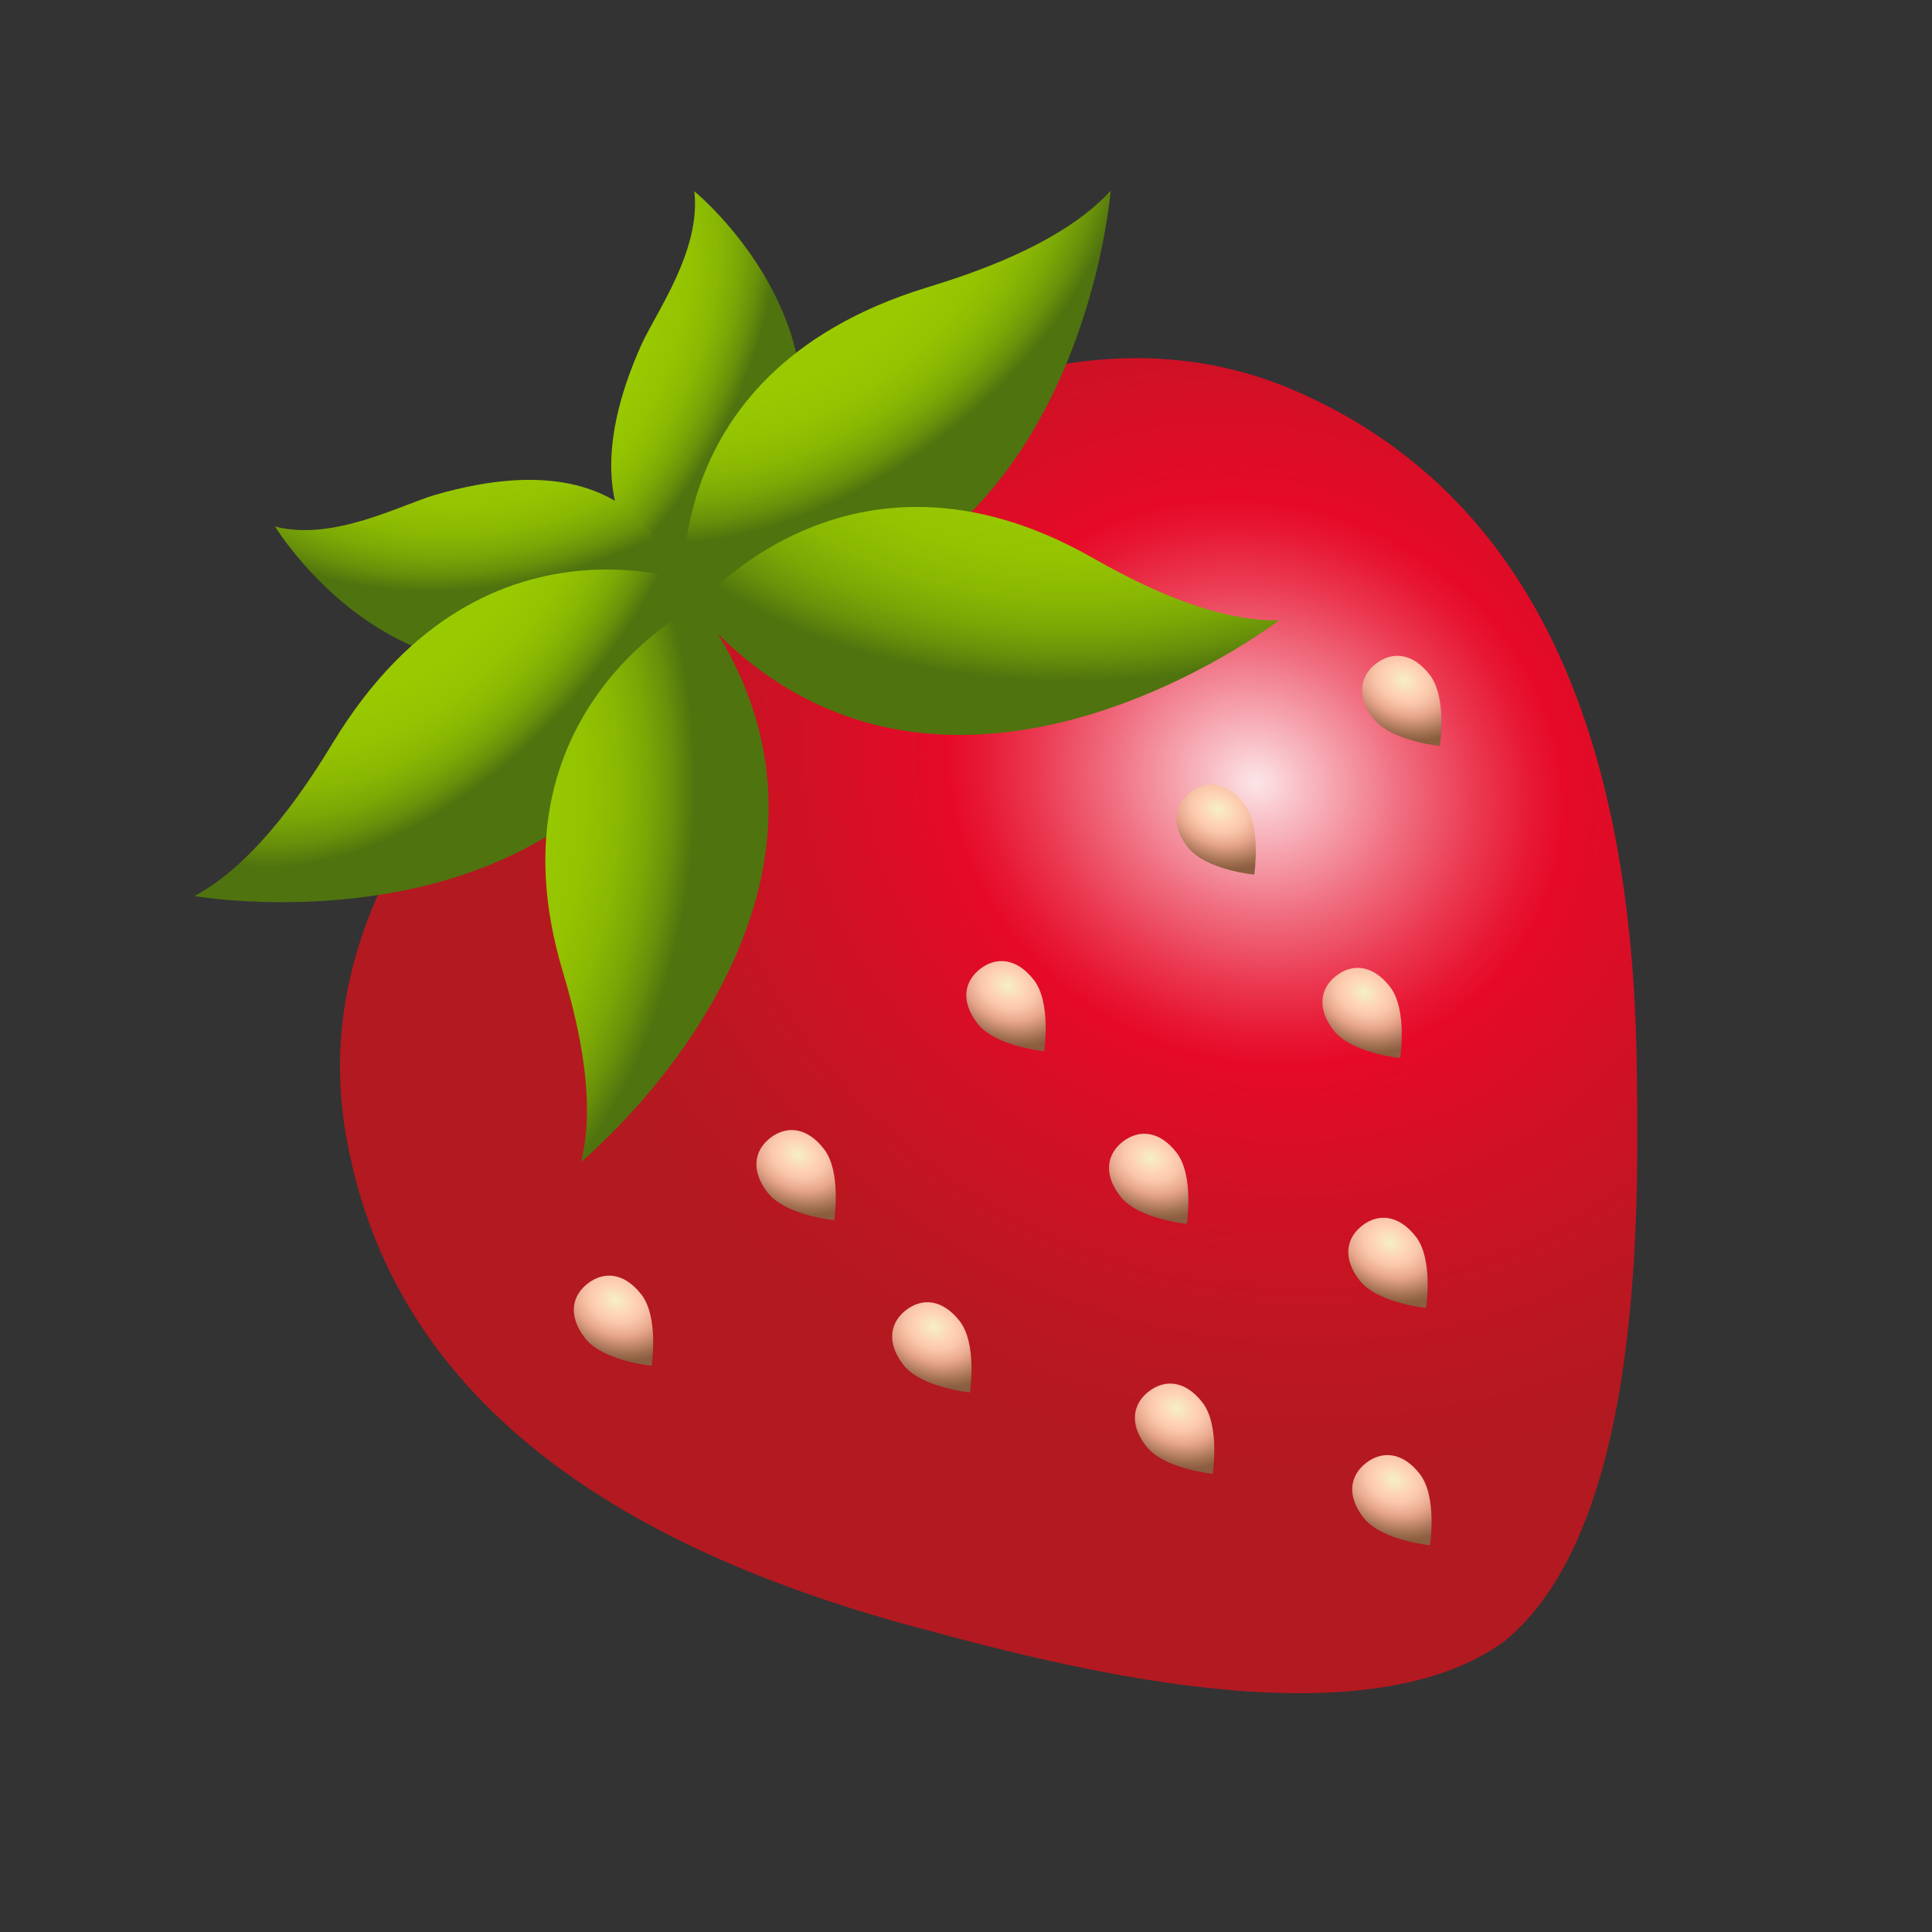 <svg width="37" height="37" viewBox="0 0 37 37" fill="none" xmlns="http://www.w3.org/2000/svg">
<rect x="0" y="0" width="37" height="37" fill="#333333" stroke="none"/>
<path d="M6.615 21.674C5.895 17.346 9.021 13.692 12.765 10.771C16.52 7.863 20.833 5.736 24.849 7.503C29.29 9.457 31.26 13.965 31.346 20.427C31.382 23.154 31.482 29.235 28.818 31.427C26.037 33.467 20.169 31.869 17.536 31.161C11.295 29.482 7.412 26.46 6.615 21.674Z" fill="url(#paint0_radial_430_1448)"/>
<path d="M13.297 3.663C13.297 3.663 17.723 7.261 13.642 11.544C13.642 11.544 10.435 10.755 12.276 6.619C12.552 5.998 13.431 4.802 13.297 3.663Z" fill="url(#paint1_radial_430_1448)"/>
<path d="M5.268 10.084C5.268 10.084 8.226 14.96 13.027 11.504C13.027 11.504 12.684 8.219 8.335 9.477C7.683 9.666 6.378 10.373 5.268 10.084Z" fill="url(#paint2_radial_430_1448)"/>
<path d="M3.723 17.16C3.723 17.16 12.065 18.617 13.7 11.292C13.7 11.292 9.349 9.347 6.389 14.202C5.945 14.931 4.96 16.5 3.723 17.16Z" fill="url(#paint3_radial_430_1448)"/>
<path d="M21.27 3.653C21.27 3.653 20.623 12.097 13.122 11.873C13.122 11.873 12.311 7.176 17.747 5.507C18.562 5.257 20.326 4.689 21.27 3.653Z" fill="url(#paint4_radial_430_1448)"/>
<path d="M11.129 22.249C11.129 22.249 17.398 17.091 13.372 11.579C13.372 11.579 9.283 13.569 10.769 18.576C10.992 19.328 11.454 20.966 11.129 22.249Z" fill="url(#paint5_radial_430_1448)"/>
<path d="M24.496 11.879C24.496 11.879 17.887 16.963 13.3 11.662C13.3 11.662 16.235 8.029 20.903 10.671C21.603 11.068 23.137 11.908 24.496 11.879Z" fill="url(#paint6_radial_430_1448)"/>
<path d="M22.747 16.224C23.085 16.66 24.02 16.751 24.02 16.751C24.02 16.751 24.163 15.822 23.824 15.387C23.486 14.952 23.093 14.944 22.795 15.175C22.497 15.406 22.408 15.79 22.747 16.224Z" fill="url(#paint7_radial_430_1448)"/>
<path d="M26.302 13.76C26.641 14.195 27.576 14.286 27.576 14.286C27.576 14.286 27.718 13.357 27.38 12.922C27.042 12.487 26.648 12.479 26.351 12.71C26.053 12.941 25.964 13.325 26.302 13.76Z" fill="url(#paint8_radial_430_1448)"/>
<path d="M25.542 19.735C25.881 20.171 26.816 20.262 26.816 20.262C26.816 20.262 26.958 19.333 26.62 18.898C26.282 18.463 25.888 18.455 25.591 18.686C25.293 18.917 25.204 19.3 25.542 19.735Z" fill="url(#paint9_radial_430_1448)"/>
<path d="M17.302 26.14C17.64 26.575 18.576 26.666 18.576 26.666C18.576 26.666 18.718 25.737 18.38 25.302C18.041 24.867 17.648 24.859 17.351 25.09C17.053 25.321 16.964 25.704 17.302 26.14Z" fill="url(#paint10_radial_430_1448)"/>
<path d="M21.455 22.912C21.794 23.348 22.729 23.438 22.729 23.438C22.729 23.438 22.871 22.51 22.533 22.075C22.195 21.639 21.802 21.632 21.504 21.863C21.206 22.093 21.118 22.477 21.455 22.912Z" fill="url(#paint11_radial_430_1448)"/>
<path d="M18.723 19.605C19.061 20.041 19.996 20.132 19.996 20.132C19.996 20.132 20.139 19.203 19.8 18.768C19.462 18.333 19.069 18.325 18.771 18.556C18.474 18.787 18.384 19.17 18.723 19.605Z" fill="url(#paint12_radial_430_1448)"/>
<path d="M26.038 24.521C26.376 24.957 27.311 25.048 27.311 25.048C27.311 25.048 27.454 24.119 27.116 23.684C26.777 23.249 26.384 23.241 26.087 23.472C25.789 23.703 25.7 24.086 26.038 24.521Z" fill="url(#paint13_radial_430_1448)"/>
<path d="M26.113 29.066C26.452 29.502 27.387 29.593 27.387 29.593C27.387 29.593 27.529 28.664 27.191 28.229C26.853 27.794 26.46 27.786 26.162 28.017C25.864 28.248 25.775 28.631 26.113 29.066Z" fill="url(#paint14_radial_430_1448)"/>
<path d="M21.952 27.697C22.29 28.133 23.225 28.224 23.225 28.224C23.225 28.224 23.368 27.295 23.029 26.86C22.691 26.424 22.298 26.417 22 26.648C21.702 26.878 21.613 27.262 21.952 27.697Z" fill="url(#paint15_radial_430_1448)"/>
<path d="M14.703 22.842C15.041 23.277 15.976 23.368 15.976 23.368C15.976 23.368 16.119 22.439 15.78 22.005C15.442 21.569 15.049 21.561 14.751 21.793C14.454 22.023 14.364 22.407 14.703 22.842Z" fill="url(#paint16_radial_430_1448)"/>
<path d="M11.206 25.63C11.545 26.065 12.48 26.156 12.48 26.156C12.48 26.156 12.622 25.227 12.284 24.793C11.946 24.357 11.553 24.349 11.255 24.581C10.957 24.811 10.868 25.195 11.206 25.63Z" fill="url(#paint17_radial_430_1448)"/>
<defs>
<radialGradient id="paint0_radial_430_1448" cx="0" cy="0" r="1" gradientUnits="userSpaceOnUse" gradientTransform="translate(24.069 14.979) rotate(-156.94) scale(14.712 12.995)">
<stop stop-color="#FCE6E8"/>
<stop offset="0.067" stop-color="#F8BAC2"/>
<stop offset="0.191" stop-color="#F06F81"/>
<stop offset="0.293" stop-color="#EB3951"/>
<stop offset="0.369" stop-color="#E71733"/>
<stop offset="0.411" stop-color="#E60A28"/>
<stop offset="0.606" stop-color="#D01125"/>
<stop offset="0.844" stop-color="#BB1721"/>
<stop offset="1" stop-color="#B31920"/>
</radialGradient>
<radialGradient id="paint1_radial_430_1448" cx="0" cy="0" r="1" gradientUnits="userSpaceOnUse" gradientTransform="translate(10.305 6.744) rotate(119.988) scale(6.371 3.823)">
<stop stop-color="#9BCC00"/>
<stop offset="0.46" stop-color="#99CA00"/>
<stop offset="0.626" stop-color="#94C301"/>
<stop offset="0.744" stop-color="#8AB803"/>
<stop offset="0.84" stop-color="#7BA706"/>
<stop offset="0.921" stop-color="#69910A"/>
<stop offset="0.992" stop-color="#52760E"/>
<stop offset="1" stop-color="#4F730F"/>
</radialGradient>
<radialGradient id="paint2_radial_430_1448" cx="0" cy="0" r="1" gradientUnits="userSpaceOnUse" gradientTransform="translate(9.537 7.083) rotate(166.167) scale(6.366 4.08)">
<stop stop-color="#9BCC00"/>
<stop offset="0.46" stop-color="#99CA00"/>
<stop offset="0.626" stop-color="#94C301"/>
<stop offset="0.744" stop-color="#8AB803"/>
<stop offset="0.84" stop-color="#7BA706"/>
<stop offset="0.921" stop-color="#69910A"/>
<stop offset="0.992" stop-color="#52760E"/>
<stop offset="1" stop-color="#4F730F"/>
</radialGradient>
<radialGradient id="paint3_radial_430_1448" cx="0" cy="0" r="1" gradientUnits="userSpaceOnUse" gradientTransform="translate(7.947 10.468) rotate(130.527) scale(7.235 4.22)">
<stop stop-color="#9BCC00"/>
<stop offset="0.46" stop-color="#99CA00"/>
<stop offset="0.626" stop-color="#94C301"/>
<stop offset="0.744" stop-color="#8AB803"/>
<stop offset="0.84" stop-color="#7BA706"/>
<stop offset="0.921" stop-color="#69910A"/>
<stop offset="0.992" stop-color="#52760E"/>
<stop offset="1" stop-color="#4F730F"/>
</radialGradient>
<radialGradient id="paint4_radial_430_1448" cx="0" cy="0" r="1" gradientUnits="userSpaceOnUse" gradientTransform="translate(15.484 4.947) rotate(142.055) scale(7.024 4.285)">
<stop stop-color="#9BCC00"/>
<stop offset="0.46" stop-color="#99CA00"/>
<stop offset="0.626" stop-color="#94C301"/>
<stop offset="0.744" stop-color="#8AB803"/>
<stop offset="0.84" stop-color="#7BA706"/>
<stop offset="0.921" stop-color="#69910A"/>
<stop offset="0.992" stop-color="#52760E"/>
<stop offset="1" stop-color="#4F730F"/>
</radialGradient>
<radialGradient id="paint5_radial_430_1448" cx="0" cy="0" r="1" gradientUnits="userSpaceOnUse" gradientTransform="translate(7.621 15.71) rotate(-174.934) scale(5.668 8.811)">
<stop stop-color="#9BCC00"/>
<stop offset="0.46" stop-color="#99CA00"/>
<stop offset="0.626" stop-color="#94C301"/>
<stop offset="0.744" stop-color="#8AB803"/>
<stop offset="0.84" stop-color="#7BA706"/>
<stop offset="0.921" stop-color="#69910A"/>
<stop offset="0.992" stop-color="#52760E"/>
<stop offset="1" stop-color="#4F730F"/>
</radialGradient>
<radialGradient id="paint6_radial_430_1448" cx="0" cy="0" r="1" gradientUnits="userSpaceOnUse" gradientTransform="translate(20.703 6.74) rotate(88.802) scale(6.316 9.818)">
<stop stop-color="#9BCC00"/>
<stop offset="0.46" stop-color="#99CA00"/>
<stop offset="0.626" stop-color="#94C301"/>
<stop offset="0.744" stop-color="#8AB803"/>
<stop offset="0.84" stop-color="#7BA706"/>
<stop offset="0.921" stop-color="#69910A"/>
<stop offset="0.992" stop-color="#52760E"/>
<stop offset="1" stop-color="#4F730F"/>
</radialGradient>
<radialGradient id="paint7_radial_430_1448" cx="0" cy="0" r="1" gradientUnits="userSpaceOnUse" gradientTransform="translate(23.329 15.497) rotate(-156.506) scale(1.417 1.102)">
<stop stop-color="#F5F0C6"/>
<stop offset="0.266" stop-color="#FED2B4"/>
<stop offset="0.282" stop-color="#FFD0B3"/>
<stop offset="0.384" stop-color="#FAC7AA"/>
<stop offset="0.553" stop-color="#EBAD93"/>
<stop offset="0.606" stop-color="#E6A48A"/>
<stop offset="0.632" stop-color="#DF9F85"/>
<stop offset="0.881" stop-color="#A27052"/>
<stop offset="1" stop-color="#8A5E3E"/>
</radialGradient>
<radialGradient id="paint8_radial_430_1448" cx="0" cy="0" r="1" gradientUnits="userSpaceOnUse" gradientTransform="translate(26.884 13.032) rotate(-156.506) scale(1.417 1.102)">
<stop stop-color="#F5F0C6"/>
<stop offset="0.266" stop-color="#FED2B4"/>
<stop offset="0.282" stop-color="#FFD0B3"/>
<stop offset="0.384" stop-color="#FAC7AA"/>
<stop offset="0.553" stop-color="#EBAD93"/>
<stop offset="0.606" stop-color="#E6A48A"/>
<stop offset="0.632" stop-color="#DF9F85"/>
<stop offset="0.881" stop-color="#A27052"/>
<stop offset="1" stop-color="#8A5E3E"/>
</radialGradient>
<radialGradient id="paint9_radial_430_1448" cx="0" cy="0" r="1" gradientUnits="userSpaceOnUse" gradientTransform="translate(26.125 19.008) rotate(-156.506) scale(1.417 1.102)">
<stop stop-color="#F5F0C6"/>
<stop offset="0.266" stop-color="#FED2B4"/>
<stop offset="0.282" stop-color="#FFD0B3"/>
<stop offset="0.384" stop-color="#FAC7AA"/>
<stop offset="0.553" stop-color="#EBAD93"/>
<stop offset="0.606" stop-color="#E6A48A"/>
<stop offset="0.632" stop-color="#DF9F85"/>
<stop offset="0.881" stop-color="#A27052"/>
<stop offset="1" stop-color="#8A5E3E"/>
</radialGradient>
<radialGradient id="paint10_radial_430_1448" cx="0" cy="0" r="1" gradientUnits="userSpaceOnUse" gradientTransform="translate(17.884 25.413) rotate(-156.506) scale(1.417 1.102)">
<stop stop-color="#F5F0C6"/>
<stop offset="0.266" stop-color="#FED2B4"/>
<stop offset="0.282" stop-color="#FFD0B3"/>
<stop offset="0.384" stop-color="#FAC7AA"/>
<stop offset="0.553" stop-color="#EBAD93"/>
<stop offset="0.606" stop-color="#E6A48A"/>
<stop offset="0.632" stop-color="#DF9F85"/>
<stop offset="0.881" stop-color="#A27052"/>
<stop offset="1" stop-color="#8A5E3E"/>
</radialGradient>
<radialGradient id="paint11_radial_430_1448" cx="0" cy="0" r="1" gradientUnits="userSpaceOnUse" gradientTransform="translate(22.038 22.185) rotate(-156.506) scale(1.417 1.102)">
<stop stop-color="#F5F0C6"/>
<stop offset="0.266" stop-color="#FED2B4"/>
<stop offset="0.282" stop-color="#FFD0B3"/>
<stop offset="0.384" stop-color="#FAC7AA"/>
<stop offset="0.553" stop-color="#EBAD93"/>
<stop offset="0.606" stop-color="#E6A48A"/>
<stop offset="0.632" stop-color="#DF9F85"/>
<stop offset="0.881" stop-color="#A27052"/>
<stop offset="1" stop-color="#8A5E3E"/>
</radialGradient>
<radialGradient id="paint12_radial_430_1448" cx="0" cy="0" r="1" gradientUnits="userSpaceOnUse" gradientTransform="translate(19.305 18.878) rotate(-156.506) scale(1.417 1.102)">
<stop stop-color="#F5F0C6"/>
<stop offset="0.266" stop-color="#FED2B4"/>
<stop offset="0.282" stop-color="#FFD0B3"/>
<stop offset="0.384" stop-color="#FAC7AA"/>
<stop offset="0.553" stop-color="#EBAD93"/>
<stop offset="0.606" stop-color="#E6A48A"/>
<stop offset="0.632" stop-color="#DF9F85"/>
<stop offset="0.881" stop-color="#A27052"/>
<stop offset="1" stop-color="#8A5E3E"/>
</radialGradient>
<radialGradient id="paint13_radial_430_1448" cx="0" cy="0" r="1" gradientUnits="userSpaceOnUse" gradientTransform="translate(26.62 23.793) rotate(-156.506) scale(1.417 1.102)">
<stop stop-color="#F5F0C6"/>
<stop offset="0.266" stop-color="#FED2B4"/>
<stop offset="0.282" stop-color="#FFD0B3"/>
<stop offset="0.384" stop-color="#FAC7AA"/>
<stop offset="0.553" stop-color="#EBAD93"/>
<stop offset="0.606" stop-color="#E6A48A"/>
<stop offset="0.632" stop-color="#DF9F85"/>
<stop offset="0.881" stop-color="#A27052"/>
<stop offset="1" stop-color="#8A5E3E"/>
</radialGradient>
<radialGradient id="paint14_radial_430_1448" cx="0" cy="0" r="1" gradientUnits="userSpaceOnUse" gradientTransform="translate(26.696 28.339) rotate(-156.506) scale(1.417 1.102)">
<stop stop-color="#F5F0C6"/>
<stop offset="0.266" stop-color="#FED2B4"/>
<stop offset="0.282" stop-color="#FFD0B3"/>
<stop offset="0.384" stop-color="#FAC7AA"/>
<stop offset="0.553" stop-color="#EBAD93"/>
<stop offset="0.606" stop-color="#E6A48A"/>
<stop offset="0.632" stop-color="#DF9F85"/>
<stop offset="0.881" stop-color="#A27052"/>
<stop offset="1" stop-color="#8A5E3E"/>
</radialGradient>
<radialGradient id="paint15_radial_430_1448" cx="0" cy="0" r="1" gradientUnits="userSpaceOnUse" gradientTransform="translate(22.534 26.969) rotate(-156.506) scale(1.417 1.102)">
<stop stop-color="#F5F0C6"/>
<stop offset="0.266" stop-color="#FED2B4"/>
<stop offset="0.282" stop-color="#FFD0B3"/>
<stop offset="0.384" stop-color="#FAC7AA"/>
<stop offset="0.553" stop-color="#EBAD93"/>
<stop offset="0.606" stop-color="#E6A48A"/>
<stop offset="0.632" stop-color="#DF9F85"/>
<stop offset="0.881" stop-color="#A27052"/>
<stop offset="1" stop-color="#8A5E3E"/>
</radialGradient>
<radialGradient id="paint16_radial_430_1448" cx="0" cy="0" r="1" gradientUnits="userSpaceOnUse" gradientTransform="translate(15.285 22.114) rotate(-156.506) scale(1.417 1.102)">
<stop stop-color="#F5F0C6"/>
<stop offset="0.266" stop-color="#FED2B4"/>
<stop offset="0.282" stop-color="#FFD0B3"/>
<stop offset="0.384" stop-color="#FAC7AA"/>
<stop offset="0.553" stop-color="#EBAD93"/>
<stop offset="0.606" stop-color="#E6A48A"/>
<stop offset="0.632" stop-color="#DF9F85"/>
<stop offset="0.881" stop-color="#A27052"/>
<stop offset="1" stop-color="#8A5E3E"/>
</radialGradient>
<radialGradient id="paint17_radial_430_1448" cx="0" cy="0" r="1" gradientUnits="userSpaceOnUse" gradientTransform="translate(11.788 24.903) rotate(-156.506) scale(1.417 1.102)">
<stop stop-color="#F5F0C6"/>
<stop offset="0.266" stop-color="#FED2B4"/>
<stop offset="0.282" stop-color="#FFD0B3"/>
<stop offset="0.384" stop-color="#FAC7AA"/>
<stop offset="0.553" stop-color="#EBAD93"/>
<stop offset="0.606" stop-color="#E6A48A"/>
<stop offset="0.632" stop-color="#DF9F85"/>
<stop offset="0.881" stop-color="#A27052"/>
<stop offset="1" stop-color="#8A5E3E"/>
</radialGradient>
</defs>
</svg>

